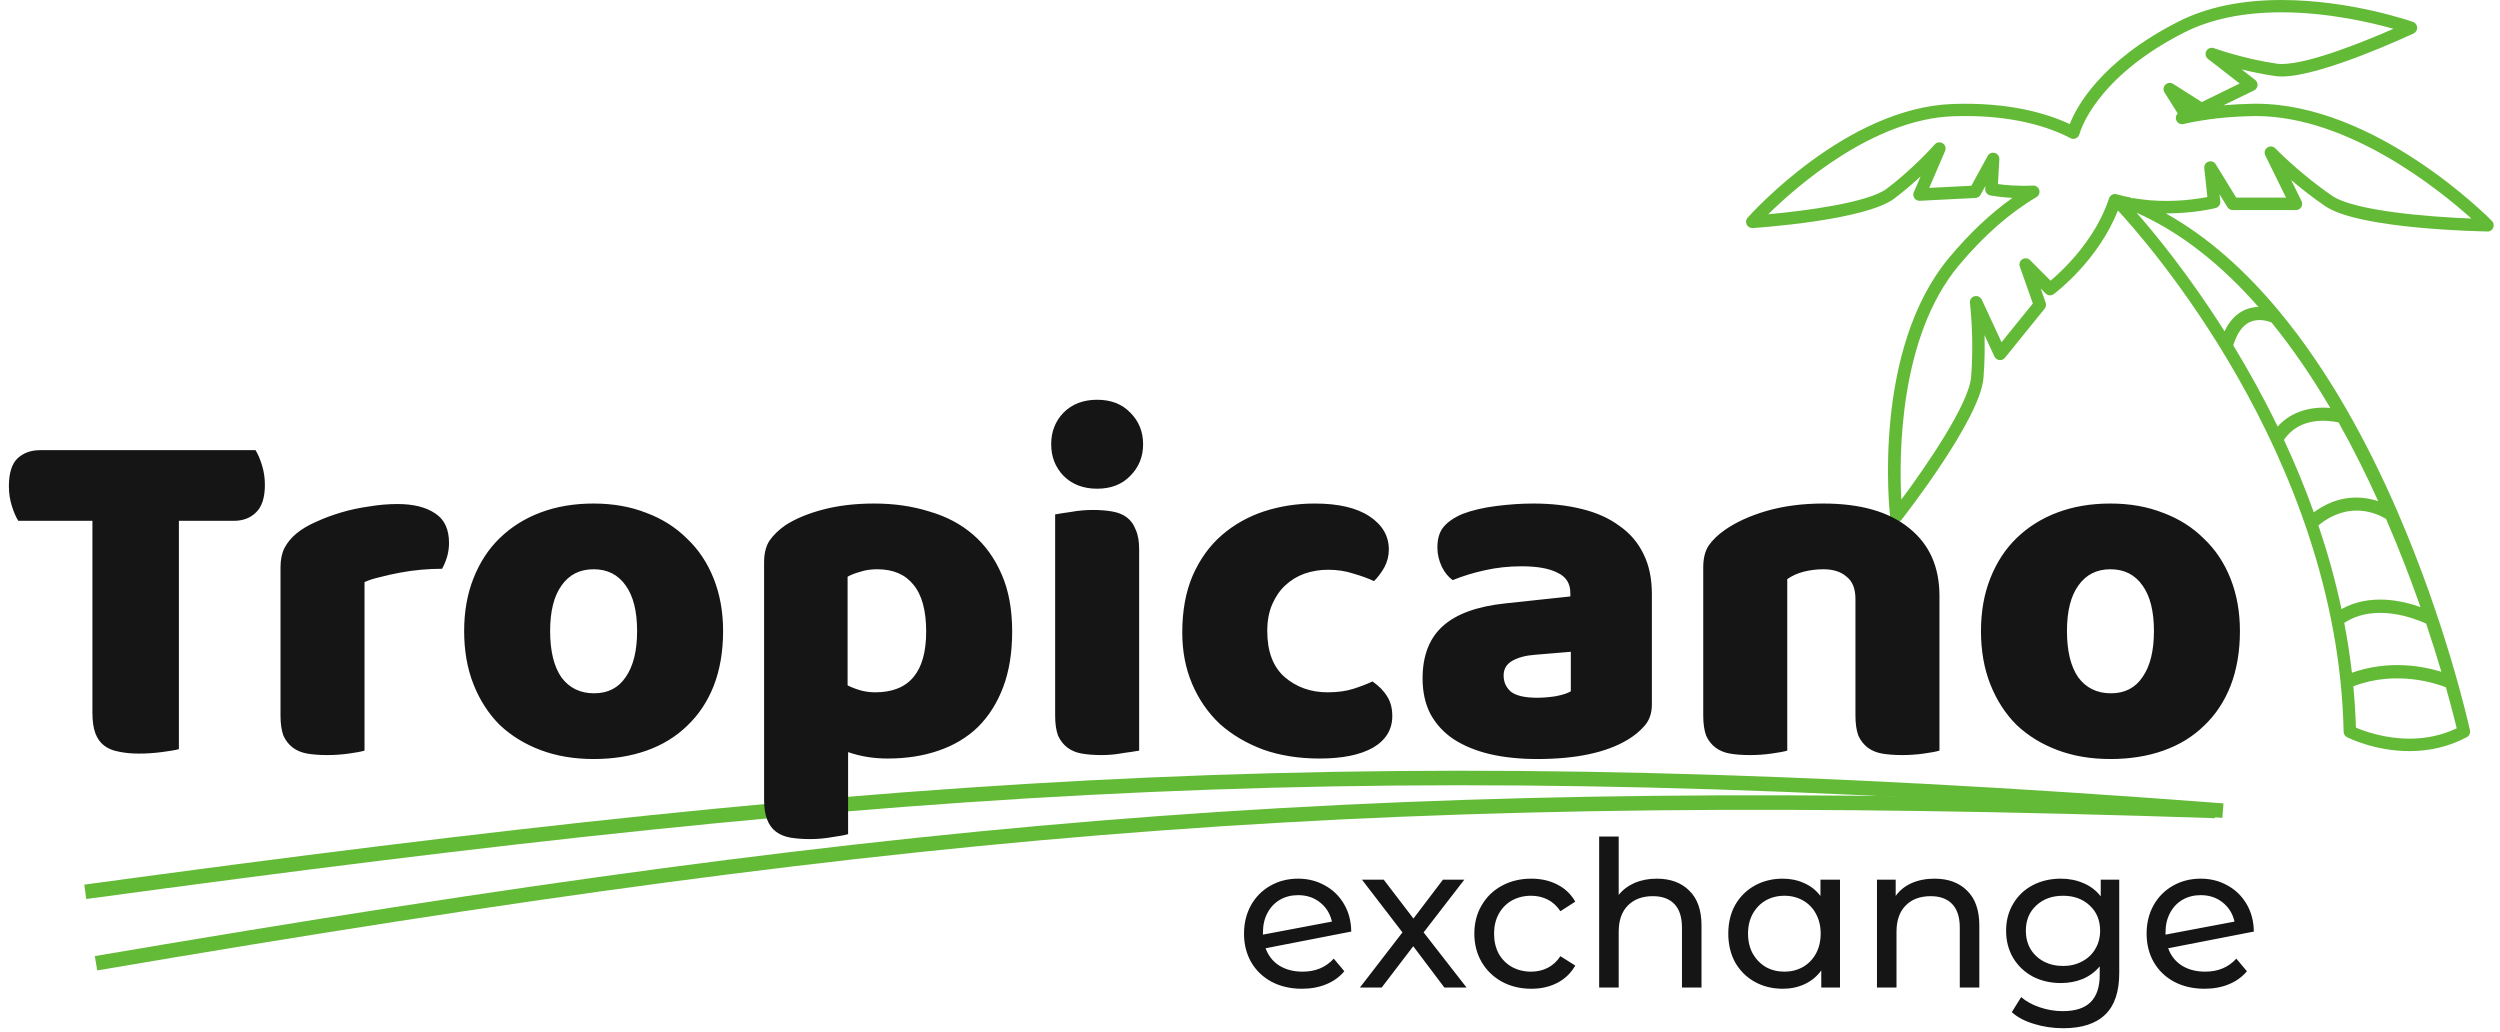 <svg width="172" height="71" viewBox="0 0 172 71" fill="none" xmlns="http://www.w3.org/2000/svg">
<path d="M5.866 61.357C62.94 53.594 94.943 51.347 152.936 55.771" stroke="#63BA37"/>
<path d="M6.606 66.272C64.27 56.447 95.519 53.909 152.407 55.791" stroke="#63BA37"/>
<path d="M120.235 14.98C120.51 14.671 127.052 7.407 134.354 7.153C138.211 7.02 140.82 7.798 142.4 8.538C142.83 7.424 144.478 4.226 149.878 1.484C151.818 0.5 154.198 0 156.955 0C161.685 0 165.843 1.449 166.018 1.509C166.181 1.567 166.294 1.718 166.302 1.891C166.311 2.064 166.214 2.225 166.058 2.299C165.8 2.42 159.718 5.263 156.993 5.263C156.831 5.263 156.68 5.253 156.544 5.234C155.702 5.113 154.906 4.945 154.222 4.773L155.154 5.498C155.27 5.589 155.331 5.734 155.317 5.879C155.301 6.026 155.212 6.154 155.079 6.22L152.979 7.245C153.64 7.185 154.318 7.15 155.012 7.138L155.212 7.136C163.416 7.136 171.12 14.87 171.444 15.199C171.566 15.322 171.602 15.507 171.534 15.667C171.465 15.825 171.325 15.939 171.135 15.925C170.775 15.919 162.323 15.777 159.984 14.188C159.093 13.583 158.287 12.942 157.631 12.384L158.346 13.838C158.411 13.97 158.403 14.126 158.325 14.252C158.247 14.377 158.11 14.454 157.963 14.454H153.61C153.461 14.454 153.324 14.377 153.247 14.25L152.702 13.366L152.756 13.853C152.778 14.063 152.643 14.26 152.437 14.312C152.377 14.328 150.968 14.682 149.047 14.682C149.034 14.682 149.02 14.682 149.006 14.681C151.958 16.325 154.551 18.696 156.821 21.433C156.824 21.435 156.836 21.44 156.838 21.441L156.834 21.449C160.232 25.552 162.9 30.488 164.91 35.115C164.921 35.123 164.934 35.133 164.936 35.134L164.924 35.149C168.267 42.852 169.805 49.667 169.934 50.247C169.975 50.432 169.886 50.625 169.718 50.716C168.523 51.352 167.197 51.677 165.777 51.677C163.377 51.677 161.552 50.758 161.475 50.719C161.335 50.648 161.246 50.506 161.242 50.348C160.849 31.315 147.375 16.267 145.71 14.481C144.362 17.921 141.43 20.137 141.3 20.234C141.13 20.361 140.892 20.344 140.742 20.192L140.397 19.846L140.742 20.825C140.793 20.964 140.764 21.12 140.672 21.236L137.938 24.618C137.845 24.733 137.702 24.791 137.554 24.773C137.408 24.754 137.28 24.663 137.219 24.528L136.535 23.058C136.558 23.918 136.551 24.948 136.461 26.023C136.227 28.839 131.025 35.505 130.804 35.786C130.697 35.921 130.521 35.981 130.351 35.934C130.185 35.886 130.065 35.743 130.043 35.572C129.989 35.106 128.8 24.081 134.101 17.726C135.49 16.061 136.949 14.685 138.457 13.616C137.547 13.568 136.955 13.449 136.923 13.443C136.716 13.4 136.569 13.211 136.582 13L136.595 12.797L136.265 13.398C136.195 13.529 136.061 13.613 135.912 13.62L132.091 13.814C132.083 13.814 132.075 13.814 132.068 13.814C132.064 13.815 132.063 13.815 132.061 13.814C131.824 13.814 131.633 13.623 131.633 13.387C131.633 13.297 131.66 13.215 131.707 13.146L132.141 12.132C131.625 12.612 131.007 13.146 130.33 13.659C128.333 15.168 120.897 15.67 120.583 15.69C120.404 15.693 120.247 15.606 120.171 15.451C120.095 15.296 120.12 15.111 120.235 14.98ZM160.321 28.063C159.111 26.003 157.764 24.01 156.279 22.183C156.014 22.08 155.394 21.895 154.818 22.145C154.296 22.371 153.907 22.922 153.649 23.76C154.68 25.45 155.72 27.322 156.703 29.346C157.719 28.207 159.177 27.97 160.321 28.063ZM160.896 29.066C160.182 28.907 158.222 28.655 157.136 30.264C157.871 31.841 158.564 33.506 159.189 35.248C160.906 33.98 162.539 34.123 163.622 34.483C162.81 32.688 161.904 30.862 160.896 29.066ZM166.918 42.903C166.159 42.553 163.388 41.461 161.285 42.858C161.501 43.981 161.678 45.123 161.812 46.284C164.389 45.372 166.758 45.844 167.967 46.219C167.677 45.238 167.327 44.12 166.918 42.903ZM166.529 41.768C165.874 39.897 165.084 37.834 164.162 35.703C163.532 35.318 161.607 34.427 159.506 36.148C160.131 37.991 160.671 39.914 161.095 41.906C163.035 40.816 165.262 41.315 166.529 41.768ZM165.774 50.82C166.938 50.82 168.029 50.579 169.022 50.108C168.908 49.631 168.66 48.637 168.277 47.286C167.621 47.025 164.863 46.084 161.91 47.217C161.998 48.155 162.061 49.101 162.087 50.061C162.623 50.289 164.05 50.82 165.774 50.82ZM153.049 22.793C153.39 22.074 153.86 21.573 154.459 21.315C154.775 21.178 155.09 21.126 155.385 21.12C152.95 18.346 150.163 16.042 146.998 14.635C148.207 16.009 150.556 18.852 153.049 22.793ZM129.815 12.978C131.674 11.573 133.093 9.954 133.108 9.939C133.245 9.78 133.479 9.745 133.657 9.857C133.834 9.97 133.904 10.195 133.822 10.388L132.731 12.926L135.629 12.779L136.753 10.727C136.849 10.552 137.052 10.466 137.245 10.522C137.437 10.577 137.566 10.758 137.554 10.955L137.458 12.664C137.928 12.729 138.812 12.818 139.87 12.768C140.069 12.754 140.243 12.884 140.301 13.073C140.357 13.26 140.278 13.463 140.108 13.562C138.255 14.655 136.454 16.239 134.758 18.272C130.64 23.209 130.654 31.414 130.811 34.371C132.532 32.063 135.456 27.802 135.61 25.951C135.831 23.306 135.534 20.87 135.532 20.846C135.507 20.638 135.636 20.441 135.838 20.383C135.877 20.371 135.918 20.365 135.955 20.365C136.119 20.365 136.271 20.459 136.344 20.612L137.706 23.544L139.86 20.88L138.964 18.342C138.897 18.153 138.969 17.944 139.137 17.837C139.307 17.732 139.527 17.756 139.667 17.897L141.079 19.312C141.883 18.634 144.163 16.522 145.105 13.642C145.175 13.424 145.406 13.299 145.63 13.365C145.89 13.44 146.176 13.508 146.525 13.578C146.582 13.591 146.636 13.615 146.682 13.645C146.735 13.634 146.788 13.633 146.842 13.643C147.541 13.762 148.284 13.823 149.05 13.823C150.308 13.823 151.347 13.658 151.868 13.557L151.654 11.572C151.633 11.373 151.751 11.186 151.94 11.122C152.129 11.058 152.337 11.132 152.443 11.303L153.852 13.594H157.278L155.852 10.691C155.759 10.503 155.818 10.274 155.99 10.154C156.161 10.033 156.396 10.056 156.543 10.207C156.56 10.225 158.268 11.987 160.463 13.477C162 14.521 167.154 14.925 170.03 15.035C167.85 13.073 161.58 7.986 155.213 7.986L155.027 7.988C153.311 8.015 151.693 8.198 150.217 8.533C150.022 8.577 149.821 8.477 149.737 8.295C149.659 8.127 149.698 7.933 149.829 7.807L148.916 6.357C148.81 6.189 148.835 5.968 148.976 5.827C149.118 5.687 149.338 5.662 149.506 5.768L151.482 7.02L154.09 5.747L151.908 4.052C151.741 3.923 151.694 3.693 151.796 3.507C151.898 3.324 152.119 3.241 152.316 3.313C152.336 3.321 154.362 4.051 156.667 4.383C156.767 4.398 156.877 4.402 156.994 4.402C158.897 4.402 162.808 2.796 164.669 1.981C163.14 1.55 160.154 0.847 156.958 0.847C154.336 0.847 152.085 1.316 150.267 2.239C144.125 5.357 143.105 9.103 143.097 9.139C143.091 9.161 143.073 9.215 143.062 9.238L143.039 9.294C142.993 9.403 142.904 9.489 142.791 9.53C142.68 9.571 142.555 9.561 142.449 9.506C141.026 8.759 138.432 7.857 134.388 7.998C128.853 8.191 123.585 12.839 121.656 14.74C124.189 14.514 128.544 13.938 129.815 12.978Z" fill="#63BA37"/>
<path d="M89.62 66.85C90.507 66.85 91.221 66.551 91.762 65.954L92.49 66.822C92.163 67.214 91.748 67.513 91.244 67.718C90.749 67.923 90.194 68.026 89.578 68.026C88.794 68.026 88.099 67.867 87.492 67.55C86.885 67.223 86.414 66.771 86.078 66.192C85.751 65.613 85.588 64.96 85.588 64.232C85.588 63.513 85.747 62.865 86.064 62.286C86.391 61.707 86.834 61.259 87.394 60.942C87.963 60.615 88.603 60.452 89.312 60.452C89.984 60.452 90.595 60.606 91.146 60.914C91.697 61.213 92.135 61.637 92.462 62.188C92.789 62.739 92.957 63.373 92.966 64.092L87.072 65.24C87.259 65.753 87.571 66.15 88.01 66.43C88.458 66.71 88.995 66.85 89.62 66.85ZM89.312 61.586C88.845 61.586 88.425 61.693 88.052 61.908C87.688 62.123 87.403 62.426 87.198 62.818C86.993 63.201 86.89 63.649 86.89 64.162V64.302L91.636 63.406C91.515 62.865 91.244 62.426 90.824 62.09C90.404 61.754 89.9 61.586 89.312 61.586ZM99.373 67.942L97.231 65.1L95.061 67.942H93.563L96.489 64.148L93.703 60.522H95.201L97.245 63.196L99.275 60.522H100.745L97.945 64.148L100.899 67.942H99.373ZM105.354 68.026C104.598 68.026 103.921 67.863 103.324 67.536C102.736 67.209 102.274 66.761 101.938 66.192C101.602 65.613 101.434 64.96 101.434 64.232C101.434 63.504 101.602 62.855 101.938 62.286C102.274 61.707 102.736 61.259 103.324 60.942C103.921 60.615 104.598 60.452 105.354 60.452C106.026 60.452 106.623 60.587 107.146 60.858C107.678 61.129 108.088 61.521 108.378 62.034L107.356 62.692C107.122 62.337 106.833 62.071 106.488 61.894C106.142 61.717 105.76 61.628 105.34 61.628C104.854 61.628 104.416 61.735 104.024 61.95C103.641 62.165 103.338 62.473 103.114 62.874C102.899 63.266 102.792 63.719 102.792 64.232C102.792 64.755 102.899 65.217 103.114 65.618C103.338 66.01 103.641 66.313 104.024 66.528C104.416 66.743 104.854 66.85 105.34 66.85C105.76 66.85 106.142 66.761 106.488 66.584C106.833 66.407 107.122 66.141 107.356 65.786L108.378 66.43C108.088 66.943 107.678 67.34 107.146 67.62C106.623 67.891 106.026 68.026 105.354 68.026ZM113.984 60.452C114.927 60.452 115.673 60.727 116.224 61.278C116.784 61.819 117.064 62.617 117.064 63.672V67.942H115.72V63.826C115.72 63.107 115.547 62.566 115.202 62.202C114.857 61.838 114.362 61.656 113.718 61.656C112.99 61.656 112.416 61.871 111.996 62.3C111.576 62.72 111.366 63.327 111.366 64.12V67.942H110.022V57.554H111.366V61.572C111.646 61.217 112.01 60.942 112.458 60.746C112.915 60.55 113.424 60.452 113.984 60.452ZM126.592 60.522V67.942H125.304V66.766C125.006 67.177 124.628 67.489 124.17 67.704C123.713 67.919 123.209 68.026 122.658 68.026C121.94 68.026 121.296 67.867 120.726 67.55C120.157 67.233 119.709 66.789 119.382 66.22C119.065 65.641 118.906 64.979 118.906 64.232C118.906 63.485 119.065 62.827 119.382 62.258C119.709 61.689 120.157 61.245 120.726 60.928C121.296 60.611 121.94 60.452 122.658 60.452C123.19 60.452 123.68 60.555 124.128 60.76C124.576 60.956 124.95 61.25 125.248 61.642V60.522H126.592ZM122.77 66.85C123.237 66.85 123.662 66.743 124.044 66.528C124.427 66.304 124.726 65.996 124.94 65.604C125.155 65.203 125.262 64.745 125.262 64.232C125.262 63.719 125.155 63.266 124.94 62.874C124.726 62.473 124.427 62.165 124.044 61.95C123.662 61.735 123.237 61.628 122.77 61.628C122.294 61.628 121.865 61.735 121.482 61.95C121.109 62.165 120.81 62.473 120.586 62.874C120.372 63.266 120.264 63.719 120.264 64.232C120.264 64.745 120.372 65.203 120.586 65.604C120.81 65.996 121.109 66.304 121.482 66.528C121.865 66.743 122.294 66.85 122.77 66.85ZM133.097 60.452C134.04 60.452 134.787 60.727 135.337 61.278C135.897 61.819 136.177 62.617 136.177 63.672V67.942H134.833V63.826C134.833 63.107 134.661 62.566 134.315 62.202C133.97 61.838 133.475 61.656 132.831 61.656C132.103 61.656 131.529 61.871 131.109 62.3C130.689 62.72 130.479 63.327 130.479 64.12V67.942H129.135V60.522H130.423V61.642C130.694 61.259 131.058 60.965 131.515 60.76C131.982 60.555 132.509 60.452 133.097 60.452ZM145.804 60.522V66.934C145.804 68.231 145.482 69.188 144.838 69.804C144.194 70.429 143.232 70.742 141.954 70.742C141.254 70.742 140.586 70.644 139.952 70.448C139.317 70.261 138.804 69.991 138.412 69.636L139.056 68.6C139.401 68.899 139.826 69.132 140.33 69.3C140.843 69.477 141.37 69.566 141.912 69.566C142.78 69.566 143.419 69.361 143.83 68.95C144.25 68.539 144.46 67.914 144.46 67.074V66.486C144.142 66.869 143.75 67.158 143.284 67.354C142.826 67.541 142.327 67.634 141.786 67.634C141.076 67.634 140.432 67.485 139.854 67.186C139.284 66.878 138.836 66.453 138.51 65.912C138.183 65.361 138.02 64.736 138.02 64.036C138.02 63.336 138.183 62.715 138.51 62.174C138.836 61.623 139.284 61.199 139.854 60.9C140.432 60.601 141.076 60.452 141.786 60.452C142.346 60.452 142.864 60.555 143.34 60.76C143.825 60.965 144.222 61.269 144.53 61.67V60.522H145.804ZM141.94 66.458C142.425 66.458 142.859 66.355 143.242 66.15C143.634 65.945 143.937 65.66 144.152 65.296C144.376 64.923 144.488 64.503 144.488 64.036C144.488 63.317 144.25 62.739 143.774 62.3C143.298 61.852 142.686 61.628 141.94 61.628C141.184 61.628 140.568 61.852 140.092 62.3C139.616 62.739 139.378 63.317 139.378 64.036C139.378 64.503 139.485 64.923 139.7 65.296C139.924 65.66 140.227 65.945 140.61 66.15C141.002 66.355 141.445 66.458 141.94 66.458ZM151.718 66.85C152.604 66.85 153.318 66.551 153.86 65.954L154.588 66.822C154.261 67.214 153.846 67.513 153.342 67.718C152.847 67.923 152.292 68.026 151.676 68.026C150.892 68.026 150.196 67.867 149.59 67.55C148.983 67.223 148.512 66.771 148.176 66.192C147.849 65.613 147.686 64.96 147.686 64.232C147.686 63.513 147.844 62.865 148.162 62.286C148.488 61.707 148.932 61.259 149.492 60.942C150.061 60.615 150.7 60.452 151.41 60.452C152.082 60.452 152.693 60.606 153.244 60.914C153.794 61.213 154.233 61.637 154.56 62.188C154.886 62.739 155.054 63.373 155.064 64.092L149.17 65.24C149.356 65.753 149.669 66.15 150.108 66.43C150.556 66.71 151.092 66.85 151.718 66.85ZM151.41 61.586C150.943 61.586 150.523 61.693 150.15 61.908C149.786 62.123 149.501 62.426 149.296 62.818C149.09 63.201 148.988 63.649 148.988 64.162V64.302L153.734 63.406C153.612 62.865 153.342 62.426 152.922 62.09C152.502 61.754 151.998 61.586 151.41 61.586Z" fill="#151515"/>
<path d="M1.258 35.833C1.099 35.583 0.952 35.243 0.816 34.813C0.68 34.382 0.612 33.929 0.612 33.453C0.612 32.569 0.805 31.934 1.19 31.549C1.598 31.163 2.119 30.971 2.754 30.971H17.578C17.737 31.22 17.884 31.56 18.02 31.991C18.156 32.421 18.224 32.875 18.224 33.351C18.224 34.235 18.02 34.869 17.612 35.255C17.227 35.64 16.717 35.833 16.082 35.833H12.308V51.541C12.059 51.609 11.662 51.677 11.118 51.745C10.597 51.813 10.075 51.847 9.554 51.847C9.033 51.847 8.568 51.801 8.16 51.711C7.775 51.643 7.446 51.507 7.174 51.303C6.902 51.099 6.698 50.815 6.562 50.453C6.426 50.09 6.358 49.614 6.358 49.025V35.833H1.258ZM25.079 51.643C24.853 51.711 24.49 51.779 23.991 51.847C23.515 51.915 23.017 51.949 22.495 51.949C21.997 51.949 21.543 51.915 21.135 51.847C20.75 51.779 20.421 51.643 20.149 51.439C19.877 51.235 19.662 50.963 19.503 50.623C19.367 50.26 19.299 49.795 19.299 49.229V39.029C19.299 38.507 19.39 38.065 19.571 37.703C19.775 37.317 20.059 36.977 20.421 36.683C20.784 36.388 21.226 36.127 21.747 35.901C22.291 35.651 22.869 35.436 23.481 35.255C24.093 35.073 24.728 34.937 25.385 34.847C26.043 34.733 26.7 34.677 27.357 34.677C28.445 34.677 29.307 34.892 29.941 35.323C30.576 35.731 30.893 36.411 30.893 37.363C30.893 37.68 30.848 37.997 30.757 38.315C30.667 38.609 30.553 38.881 30.417 39.131C29.941 39.131 29.454 39.153 28.955 39.199C28.457 39.244 27.969 39.312 27.493 39.403C27.017 39.493 26.564 39.595 26.133 39.709C25.725 39.799 25.374 39.913 25.079 40.049V51.643ZM49.749 43.415C49.749 44.82 49.534 46.078 49.103 47.189C48.672 48.277 48.06 49.195 47.267 49.943C46.496 50.691 45.567 51.257 44.479 51.643C43.391 52.028 42.178 52.221 40.841 52.221C39.504 52.221 38.291 52.017 37.203 51.609C36.115 51.201 35.174 50.623 34.381 49.875C33.61 49.104 33.01 48.175 32.579 47.087C32.148 45.999 31.933 44.775 31.933 43.415C31.933 42.077 32.148 40.865 32.579 39.777C33.01 38.689 33.61 37.771 34.381 37.023C35.174 36.252 36.115 35.663 37.203 35.255C38.291 34.847 39.504 34.643 40.841 34.643C42.178 34.643 43.391 34.858 44.479 35.289C45.567 35.697 46.496 36.286 47.267 37.057C48.06 37.805 48.672 38.723 49.103 39.811C49.534 40.899 49.749 42.1 49.749 43.415ZM37.849 43.415C37.849 44.797 38.11 45.863 38.631 46.611C39.175 47.336 39.923 47.699 40.875 47.699C41.827 47.699 42.553 47.325 43.051 46.577C43.572 45.829 43.833 44.775 43.833 43.415C43.833 42.055 43.572 41.012 43.051 40.287C42.53 39.539 41.793 39.165 40.841 39.165C39.889 39.165 39.153 39.539 38.631 40.287C38.11 41.012 37.849 42.055 37.849 43.415ZM60.151 34.643C61.511 34.643 62.769 34.824 63.925 35.187C65.104 35.527 66.112 36.059 66.951 36.785C67.79 37.51 68.447 38.428 68.923 39.539C69.399 40.627 69.637 41.93 69.637 43.449C69.637 44.899 69.433 46.169 69.025 47.257C68.617 48.345 68.039 49.263 67.291 50.011C66.543 50.736 65.636 51.28 64.571 51.643C63.529 52.005 62.361 52.187 61.069 52.187C60.094 52.187 59.188 52.039 58.349 51.745V57.389C58.123 57.457 57.76 57.525 57.261 57.593C56.762 57.684 56.252 57.729 55.731 57.729C55.232 57.729 54.779 57.695 54.371 57.627C53.986 57.559 53.657 57.423 53.385 57.219C53.113 57.015 52.909 56.731 52.773 56.369C52.637 56.029 52.569 55.575 52.569 55.009V38.689C52.569 38.077 52.694 37.578 52.943 37.193C53.215 36.807 53.578 36.456 54.031 36.139C54.734 35.685 55.606 35.323 56.649 35.051C57.692 34.779 58.859 34.643 60.151 34.643ZM60.219 47.631C62.554 47.631 63.721 46.237 63.721 43.449C63.721 41.998 63.426 40.921 62.837 40.219C62.27 39.516 61.443 39.165 60.355 39.165C59.925 39.165 59.539 39.221 59.199 39.335C58.859 39.425 58.565 39.539 58.315 39.675V47.155C58.587 47.291 58.882 47.404 59.199 47.495C59.517 47.585 59.856 47.631 60.219 47.631ZM72.322 30.563C72.322 29.701 72.605 28.976 73.172 28.387C73.761 27.797 74.532 27.503 75.484 27.503C76.436 27.503 77.195 27.797 77.762 28.387C78.351 28.976 78.646 29.701 78.646 30.563C78.646 31.424 78.351 32.149 77.762 32.739C77.195 33.328 76.436 33.623 75.484 33.623C74.532 33.623 73.761 33.328 73.172 32.739C72.605 32.149 72.322 31.424 72.322 30.563ZM78.374 51.643C78.125 51.688 77.751 51.745 77.252 51.813C76.776 51.903 76.289 51.949 75.79 51.949C75.291 51.949 74.838 51.915 74.43 51.847C74.045 51.779 73.716 51.643 73.444 51.439C73.172 51.235 72.957 50.963 72.798 50.623C72.662 50.26 72.594 49.795 72.594 49.229V35.391C72.843 35.345 73.206 35.289 73.682 35.221C74.181 35.13 74.679 35.085 75.178 35.085C75.677 35.085 76.119 35.119 76.504 35.187C76.912 35.255 77.252 35.391 77.524 35.595C77.796 35.799 78 36.082 78.136 36.445C78.295 36.785 78.374 37.238 78.374 37.805V51.643ZM91.37 39.199C90.803 39.199 90.259 39.289 89.738 39.471C89.239 39.652 88.797 39.924 88.412 40.287C88.049 40.627 87.754 41.057 87.528 41.579C87.301 42.1 87.188 42.712 87.188 43.415C87.188 44.82 87.584 45.874 88.378 46.577C89.194 47.279 90.18 47.631 91.336 47.631C92.016 47.631 92.605 47.551 93.104 47.393C93.602 47.234 94.044 47.064 94.43 46.883C94.883 47.2 95.223 47.551 95.45 47.937C95.676 48.299 95.79 48.741 95.79 49.263C95.79 50.192 95.348 50.917 94.464 51.439C93.58 51.937 92.356 52.187 90.792 52.187C89.364 52.187 88.072 51.983 86.916 51.575C85.76 51.144 84.762 50.555 83.924 49.807C83.108 49.036 82.473 48.118 82.02 47.053C81.566 45.987 81.34 44.809 81.34 43.517C81.34 42.021 81.578 40.717 82.054 39.607C82.552 38.473 83.221 37.544 84.06 36.819C84.898 36.093 85.862 35.549 86.95 35.187C88.06 34.824 89.228 34.643 90.452 34.643C92.084 34.643 93.342 34.937 94.226 35.527C95.11 36.116 95.552 36.875 95.552 37.805C95.552 38.235 95.45 38.643 95.246 39.029C95.042 39.391 94.804 39.709 94.532 39.981C94.146 39.799 93.682 39.629 93.138 39.471C92.594 39.289 92.004 39.199 91.37 39.199ZM105.761 48.005C106.146 48.005 106.565 47.971 107.019 47.903C107.495 47.812 107.846 47.699 108.073 47.563V44.843L105.625 45.047C104.99 45.092 104.469 45.228 104.061 45.455C103.653 45.681 103.449 46.021 103.449 46.475C103.449 46.928 103.619 47.302 103.959 47.597C104.321 47.869 104.922 48.005 105.761 48.005ZM105.489 34.643C106.713 34.643 107.823 34.767 108.821 35.017C109.841 35.266 110.702 35.651 111.405 36.173C112.13 36.671 112.685 37.317 113.071 38.111C113.456 38.881 113.649 39.799 113.649 40.865V48.481C113.649 49.07 113.479 49.557 113.139 49.943C112.821 50.305 112.436 50.623 111.983 50.895C110.509 51.779 108.435 52.221 105.761 52.221C104.559 52.221 103.471 52.107 102.497 51.881C101.545 51.654 100.717 51.314 100.015 50.861C99.335 50.407 98.802 49.829 98.416 49.127C98.054 48.424 97.873 47.608 97.873 46.679C97.873 45.115 98.337 43.913 99.266 43.075C100.196 42.236 101.635 41.715 103.585 41.511L108.039 41.035V40.797C108.039 40.139 107.744 39.675 107.155 39.403C106.588 39.108 105.761 38.961 104.673 38.961C103.811 38.961 102.973 39.051 102.157 39.233C101.341 39.414 100.604 39.641 99.947 39.913C99.652 39.709 99.403 39.403 99.198 38.995C98.995 38.564 98.892 38.122 98.892 37.669C98.892 37.079 99.028 36.615 99.3 36.275C99.595 35.912 100.037 35.606 100.627 35.357C101.284 35.107 102.055 34.926 102.939 34.813C103.845 34.699 104.695 34.643 105.489 34.643ZM127.655 41.205C127.655 40.502 127.451 39.992 127.043 39.675C126.657 39.335 126.125 39.165 125.445 39.165C124.991 39.165 124.538 39.221 124.085 39.335C123.654 39.448 123.28 39.618 122.963 39.845V51.643C122.736 51.711 122.373 51.779 121.875 51.847C121.399 51.915 120.9 51.949 120.379 51.949C119.88 51.949 119.427 51.915 119.019 51.847C118.633 51.779 118.305 51.643 118.033 51.439C117.761 51.235 117.545 50.963 117.387 50.623C117.251 50.26 117.183 49.795 117.183 49.229V39.029C117.183 38.417 117.307 37.918 117.557 37.533C117.829 37.147 118.191 36.796 118.645 36.479C119.415 35.935 120.379 35.493 121.535 35.153C122.713 34.813 124.017 34.643 125.445 34.643C128.006 34.643 129.978 35.209 131.361 36.343C132.744 37.453 133.435 39.006 133.435 41.001V51.643C133.208 51.711 132.846 51.779 132.347 51.847C131.871 51.915 131.372 51.949 130.851 51.949C130.352 51.949 129.899 51.915 129.491 51.847C129.105 51.779 128.777 51.643 128.505 51.439C128.233 51.235 128.017 50.963 127.859 50.623C127.723 50.26 127.655 49.795 127.655 49.229V41.205ZM154.107 43.415C154.107 44.82 153.892 46.078 153.461 47.189C153.031 48.277 152.419 49.195 151.625 49.943C150.855 50.691 149.925 51.257 148.837 51.643C147.749 52.028 146.537 52.221 145.199 52.221C143.862 52.221 142.649 52.017 141.561 51.609C140.473 51.201 139.532 50.623 138.739 49.875C137.968 49.104 137.368 48.175 136.937 47.087C136.506 45.999 136.291 44.775 136.291 43.415C136.291 42.077 136.506 40.865 136.937 39.777C137.368 38.689 137.968 37.771 138.739 37.023C139.532 36.252 140.473 35.663 141.561 35.255C142.649 34.847 143.862 34.643 145.199 34.643C146.537 34.643 147.749 34.858 148.837 35.289C149.925 35.697 150.855 36.286 151.625 37.057C152.419 37.805 153.031 38.723 153.461 39.811C153.892 40.899 154.107 42.1 154.107 43.415ZM142.207 43.415C142.207 44.797 142.468 45.863 142.989 46.611C143.533 47.336 144.281 47.699 145.233 47.699C146.185 47.699 146.911 47.325 147.409 46.577C147.931 45.829 148.191 44.775 148.191 43.415C148.191 42.055 147.931 41.012 147.409 40.287C146.888 39.539 146.151 39.165 145.199 39.165C144.247 39.165 143.511 39.539 142.989 40.287C142.468 41.012 142.207 42.055 142.207 43.415Z" fill="#151515"/>
</svg>

